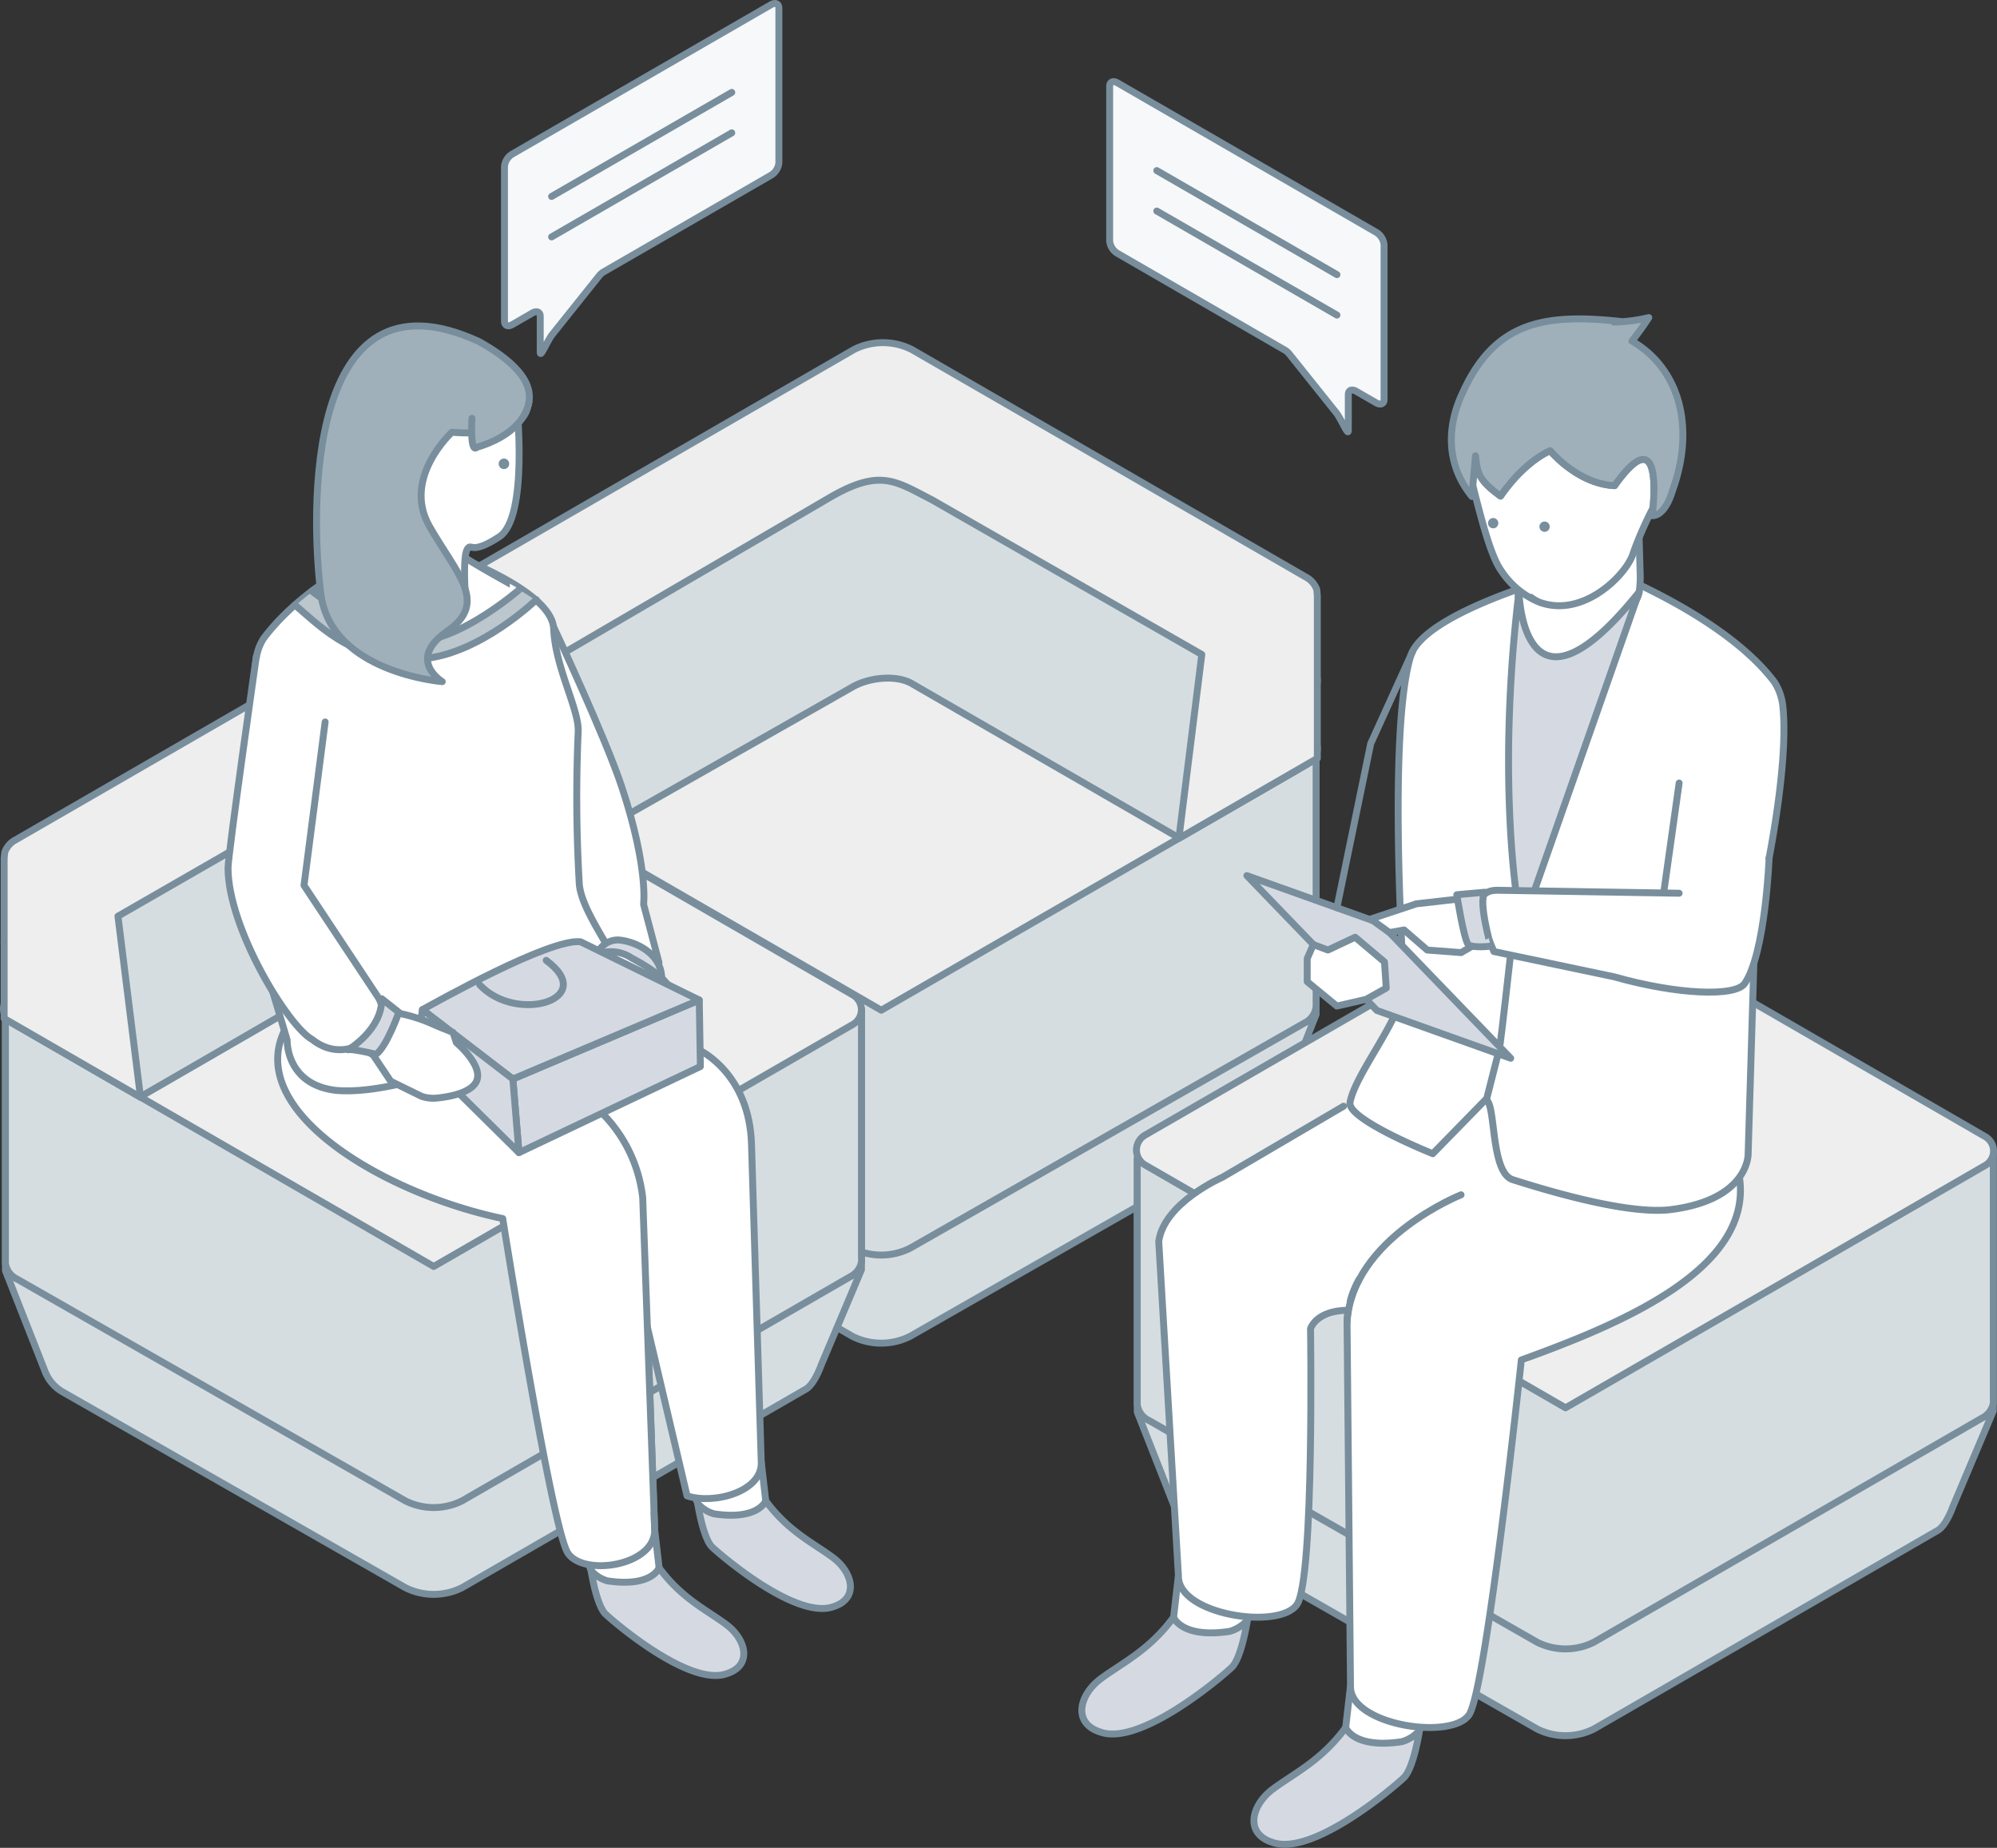 <svg xmlns="http://www.w3.org/2000/svg" width="207.72" height="192.164" viewBox="0 0 207.72 192.164">
  <rect x="0" y="0" width="207.72" height="192.164" fill="#333333" stroke="none"/>
  <g id="office_img02" transform="translate(-215.61 -3413.694)">
    <g id="グループ_13593" data-name="グループ 13593" transform="translate(262.076 3449.329)">
      <path id="パス_27247" data-name="パス 27247" d="M812.6,392.654l36.231,20.918a6.684,6.684,0,0,0,6.025,0l36.229-20.69a4.253,4.253,0,0,0,1.72-1.934l.007,0,4.265-10.845V353.425l-90.416-.8V380l4.26,10.085S811.638,392.174,812.6,392.654Z" transform="translate(-806.648 -310.243)" fill="#d6dde1" stroke="#788e9c" stroke-linecap="round" stroke-linejoin="round" stroke-width="0.72"/>
      <path id="パス_27248" data-name="パス 27248" d="M806.66,342.481v35.408a1.466,1.466,0,0,0,0,.321h0a2.2,2.2,0,0,0,1.23,1.579l40.939,23.637a6.684,6.684,0,0,0,6.025,0l40.979-23.4a2.157,2.157,0,0,0,1.236-1.656l.006,0V343.277Z" transform="translate(-806.647 -309.259)" fill="#d6dde1" stroke="#788e9c" stroke-linecap="round" stroke-linejoin="round" stroke-width="0.72"/>
      <path id="パス_27249" data-name="パス 27249" d="M851.864,376.736l-44.007-25.408a1.972,1.972,0,0,1,0-3.416L852.037,322.4l43.035,24.847a2.62,2.62,0,0,1,0,4.538Z" transform="translate(-806.668 -307.314)" fill="#eee" stroke="#788e9c" stroke-linecap="round" stroke-linejoin="round" stroke-width="0.72"/>
      <path id="パス_27250" data-name="パス 27250" d="M895.967,347.126l-3.1-1.791,3.1-1.792c1.656-.956,1.656-2.522,0-3.478l-40.94-23.637a6.684,6.684,0,0,0-6.025,0L807.89,340.173c-1.657.956-1.657,2.522,0,3.478l3.119,1.8-3.119,1.782c-1.657.956-1.657,2.522,0,3.478l13.125,7.578,27.854-15.825c1.656-.956,4.5-1.3,6.158-.341l27.814,16.059,13.126-7.578C897.624,349.648,897.624,348.082,895.967,347.126Z" transform="translate(-806.647 -306.666)" fill="#d6dde1" stroke="#788e9c" stroke-linecap="round" stroke-linejoin="round" stroke-width="0.72"/>
      <path id="パス_27251" data-name="パス 27251" d="M897.147,331.377a2.38,2.38,0,0,0-1.179-1.327l-40.94-23.637a6.684,6.684,0,0,0-6.025,0L807.89,330.158c-.638.368-1.063.6-1.21,1.081l-.028.187v.419c0,.034,0,.07,0,.1v17.069l14.4,8.316-2.447-19.242,27.952-16.326c5.2-2.993,6.776-1.665,10.581.287l28.049,16.077-2.383,19.117,14.4-8.316V332.006Z" transform="translate(-806.647 -305.696)" fill="#eee" stroke="#788e9c" stroke-linecap="round" stroke-linejoin="round" stroke-width="0.72"/>
    </g>
    <g id="グループ_13598" data-name="グループ 13598" transform="translate(268.084 3414.057)">
      <g id="グループ_13597" data-name="グループ 13597" transform="translate(0 0)">
        <path id="パス_27267" data-name="パス 27267" d="M841.026,266.766,814.114,282.3a1.688,1.688,0,0,0-.815,1.284v16.105c0,.45.365.6.815.344l2.089-1.206c.45-.26.815-.106.815.344v3.733c0,.653.729-1.187,1.27-1.863l4.865-6.087a1.684,1.684,0,0,1,.455-.4L841.026,284.5a1.691,1.691,0,0,0,.815-1.285v-16.1C841.84,266.661,841.475,266.507,841.026,266.766Z" transform="translate(-813.299 -266.641)" fill="#f7f8f9" stroke="#788e9c" stroke-linecap="round" stroke-linejoin="round" stroke-width="0.72"/>
        <g id="グループ_13596" data-name="グループ 13596" transform="translate(4.9 9.247)">
          <line id="線_8491" data-name="線 8491" y1="10.82" x2="18.741" fill="#fff" stroke="#788e9c" stroke-linecap="round" stroke-linejoin="round" stroke-width="0.72"/>
          <line id="線_8492" data-name="線 8492" y1="10.82" x2="18.741" transform="translate(0 4.207)" fill="#fff" stroke="#788e9c" stroke-linecap="round" stroke-linejoin="round" stroke-width="0.72"/>
        </g>
      </g>
    </g>
    <g id="グループ_13600" data-name="グループ 13600" transform="translate(331.033 3422.187)">
      <path id="パス_27268" data-name="パス 27268" d="M883.816,275.769l26.912,15.538a1.688,1.688,0,0,1,.815,1.284V308.7c0,.45-.365.6-.815.344l-2.09-1.206c-.45-.26-.815-.106-.815.344v3.733c0,.653-.729-1.187-1.27-1.863l-4.865-6.087a1.67,1.67,0,0,0-.455-.4L883.816,293.5a1.691,1.691,0,0,1-.815-1.285v-16.1C883,275.663,883.366,275.509,883.816,275.769Z" transform="translate(-883.001 -275.643)" fill="#f7f8f9" stroke="#788e9c" stroke-linecap="round" stroke-linejoin="round" stroke-width="0.72"/>
      <g id="グループ_13599" data-name="グループ 13599" transform="translate(4.9 9.247)">
        <line id="線_8493" data-name="線 8493" x1="18.741" y1="10.82" fill="#fff" stroke="#788e9c" stroke-linecap="round" stroke-linejoin="round" stroke-width="0.72"/>
        <line id="線_8494" data-name="線 8494" x1="18.741" y1="10.82" transform="translate(0 4.207)" fill="#fff" stroke="#788e9c" stroke-linecap="round" stroke-linejoin="round" stroke-width="0.72"/>
      </g>
    </g>
    <g id="グループ_13609" data-name="グループ 13609" transform="translate(215.97 3447.589)">
      <g id="グループ_13601" data-name="グループ 13601" transform="translate(0 29.445)">
        <path id="パス_27269" data-name="パス 27269" d="M839.015,422.009l-35.68,20.6a6.581,6.581,0,0,1-5.933,0l-35.678-20.375a4.18,4.18,0,0,1-1.694-1.9l-.007,0-4.2-10.68V383.375l89.04-.783v26.955l-4.195,9.932S839.962,421.535,839.015,422.009Z" transform="translate(-755.617 -340.85)" fill="#d6dde1" stroke="#788e9c" stroke-linecap="round" stroke-linejoin="round" stroke-width="0.72"/>
        <path id="パス_27270" data-name="パス 27270" d="M844.863,382.4v26.017a1.417,1.417,0,0,1,0,.315h0a2.17,2.17,0,0,1-1.211,1.554l-40.317,23.277a6.581,6.581,0,0,1-5.933,0l-40.356-23.047a2.121,2.121,0,0,1-1.216-1.631l-.007,0v-25.7Z" transform="translate(-755.617 -340.832)" fill="#d6dde1" stroke="#788e9c" stroke-linecap="round" stroke-linejoin="round" stroke-width="0.72"/>
        <path id="パス_27271" data-name="パス 27271" d="M800.347,406.332l43.6-25.17a1.769,1.769,0,0,0,0-3.064l-43.767-25.277L756.43,378.078a1.67,1.67,0,0,0,0,2.892Z" transform="translate(-755.595 -337.966)" fill="#eee" stroke="#788e9c" stroke-linecap="round" stroke-linejoin="round" stroke-width="0.72"/>
        <path id="パス_27272" data-name="パス 27272" d="M756.9,376.814l3.055-1.765-3.055-1.764c-1.632-.942-1.632-2.484,0-3.426l40.317-23.277a6.581,6.581,0,0,1,5.933,0l10.534-4.052,2.362,18.447L769.826,387.7,756.9,380.239C755.269,379.3,755.269,377.756,756.9,376.814Z" transform="translate(-755.603 -336.969)" fill="#d6dde1" stroke="#788e9c" stroke-linecap="round" stroke-linejoin="round" stroke-width="0.72"/>
        <path id="パス_27273" data-name="パス 27273" d="M755.739,361.663a2.345,2.345,0,0,1,1.161-1.307l40.317-23.277a6.581,6.581,0,0,1,5.933,0s10.423,4.752,10.462,4.713l-46.1,26.522,2.347,18.826-14.184-8.19V362.283Z" transform="translate(-755.603 -336.373)" fill="#eee" stroke="#788e9c" stroke-linecap="round" stroke-linejoin="round" stroke-width="0.72"/>
      </g>
      <g id="グループ_13608" data-name="グループ 13608" transform="translate(23.357 0)">
        <path id="パス_27274" data-name="パス 27274" d="M822.412,371.836l3.349,2.665,4.092-1.173-1.6-6.055s.507-3.78-2.24-12.124c-1.729-5.253-7.135-16.761-7.135-16.761l-.582,7.244Z" transform="translate(-785.026 -307.123)" fill="#fff" stroke="#788e9c" stroke-linecap="round" stroke-linejoin="round" stroke-width="0.72"/>
        <path id="パス_27275" data-name="パス 27275" d="M803.582,400.966" transform="translate(-783.601 -313.186)" fill="#fff" stroke="#788e9c" stroke-linecap="round" stroke-linejoin="round" stroke-width="0.72"/>
        <g id="グループ_13602" data-name="グループ 13602" transform="translate(5.168 65.675)">
          <path id="パス_27276" data-name="パス 27276" d="M829.853,442.343l.619,5.348s-5.789,3.785-7.5-1.811c-.8-4.4,6.646-3.538,6.646-3.538" transform="translate(-790.642 -382.862)" fill="#fff" stroke="#788e9c" stroke-linecap="round" stroke-linejoin="round" stroke-width="0.72"/>
          <path id="パス_27277" data-name="パス 27277" d="M790.713,387.226l4.422,1.715,11.91-12.452,7.76.271,8.843,7.579-.777,12.67a20.226,20.226,0,0,0,2.26,3.163l1.26,35.8c.125,3.762-7.37,4.958-9.031,2.45s-6.772-34.778-6.772-34.778c-12.244-2.568-26.856-11.1-22.68-19.6" transform="translate(-787.181 -376.489)" fill="#fff" stroke="#788e9c" stroke-linecap="round" stroke-linejoin="round" stroke-width="0.72"/>
          <path id="パス_27278" data-name="パス 27278" d="M830.35,446.773s-.75,2.056-5.38,1.356a3.491,3.491,0,0,1-1.7-1.085s.553,3.637,1.511,4.544,8.757,7.561,12.588,6.2c2.722-.857,2.016-3.579,0-5.092S832.706,449.986,830.35,446.773Z" transform="translate(-790.676 -383.298)" fill="#d5dae2" stroke="#788e9c" stroke-linecap="round" stroke-linejoin="round" stroke-width="0.72"/>
        </g>
        <g id="グループ_13603" data-name="グループ 13603" transform="translate(37.287 69.664)">
          <path id="パス_27279" data-name="パス 27279" d="M842.134,434.625l.619,5.348s-5.789,3.785-7.5-1.811c-.8-4.4,6.645-3.538,6.645-3.538" transform="translate(-823.951 -386.104)" fill="#fff" stroke="#788e9c" stroke-linecap="round" stroke-linejoin="round" stroke-width="0.72"/>
          <path id="パス_27280" data-name="パス 27280" d="M822.745,380.906l11.766,5.665s5.223,2.414,5.4,9.849l1.013,33.007c.1,3.047-4.923,4.406-7.72,3.482L829,415.028" transform="translate(-822.745 -380.906)" fill="#fff" stroke="#788e9c" stroke-linecap="round" stroke-linejoin="round" stroke-width="0.72"/>
          <path id="パス_27281" data-name="パス 27281" d="M842.63,439.055s-.75,2.057-5.379,1.357a3.484,3.484,0,0,1-1.7-1.085s.553,3.637,1.511,4.545,8.757,7.561,12.588,6.2c2.722-.857,2.016-3.579,0-5.091S844.987,442.268,842.63,439.055Z" transform="translate(-823.985 -386.539)" fill="#d5dae2" stroke="#788e9c" stroke-linecap="round" stroke-linejoin="round" stroke-width="0.72"/>
        </g>
        <path id="パス_27282" data-name="パス 27282" d="M786.108,363.7c-2.032-6.013-2.23-16.315-1.521-22.8a5.314,5.314,0,0,1,.789-2.251c5.06-6.747,14.665-10.338,14.665-10.338l4.152,1.332s11.191,3.856,11.359,8c.164,4.034,2.643,8.371,2.553,10.68a155.7,155.7,0,0,0,.107,15.766c.156,3.146,4.666,8.438,5.181,11.248.3,1.627-6.484,4.495-6.484,4.495-2.435-.441-6.419.393-5.632,1.8-2.947.434-12.259,4.547-18.37,4.014-5.239-.614-5.077-5.234-5.077-5.234l-4.091-13.729" transform="translate(-781.679 -306.147)" fill="#fff" stroke="#788e9c" stroke-linecap="round" stroke-linejoin="round" stroke-width="0.72"/>
        <path id="パス_27283" data-name="パス 27283" d="M823.9,376.117a2.337,2.337,0,0,1,2.257-1.643c1.736.117,4.481,1.375,4.522,3.944A13.742,13.742,0,0,1,823.9,376.117Z" transform="translate(-785.57 -310.619)" fill="#d5dae2" stroke="#788e9c" stroke-linecap="round" stroke-linejoin="round" stroke-width="0.72"/>
        <path id="パス_27284" data-name="パス 27284" d="M822.644,376.891a3.824,3.824,0,0,1,4.773-.412c3.06,1.636,5.029,3.267,4.012,5.249s-4.016,2.01-4.88,1.783-1.32-1.792-2.092-1.963-1.688-2-1.7-2.415S822.644,376.891,822.644,376.891Z" transform="translate(-785.448 -310.753)" fill="#fff" stroke="#788e9c" stroke-linecap="round" stroke-linejoin="round" stroke-width="0.72"/>
        <path id="パス_27285" data-name="パス 27285" d="M799.909,339.454c5.01,1.436,12.637-5.281,12.637-5.281l1.729,1.1s-5.874,5.684-11.877,6.147c-6.855.5-10.229-3.019-13.236-5.6l1.766-1.445s5.228,4.066,8.98,5.083" transform="translate(-782.204 -306.715)" fill="#bbc6cd"/>
        <path id="パス_27286" data-name="パス 27286" d="M806.393,329.382s-6.073-7.677-6.731-4.255c0,0,.642,5.361-8.543,8.2,0,0,5.228,4.066,8.98,5.084,5.01,1.435,12.637-5.281,12.637-5.281S807.336,330.2,806.393,329.382Z" transform="translate(-782.394 -305.753)" fill="#fff" stroke="#788e9c" stroke-linecap="round" stroke-linejoin="round" stroke-width="0.72"/>
        <path id="パス_27287" data-name="パス 27287" d="M789.163,335.84c3.007,2.584,6.381,6.1,13.236,5.6,6-.461,11.877-6.147,11.877-6.147" transform="translate(-782.204 -306.824)" fill="none" stroke="#788e9c" stroke-linecap="round" stroke-linejoin="round" stroke-width="0.72"/>
        <path id="パス_27288" data-name="パス 27288" d="M829.476,437.353l-1.245-34.5a14.815,14.815,0,0,0-9.215-12.087" transform="translate(-785.097 -312.198)" fill="#fff" stroke="#788e9c" stroke-linecap="round" stroke-linejoin="round" stroke-width="0.72"/>
        <g id="グループ_13605" data-name="グループ 13605" transform="translate(19.599 64.03)">
          <g id="グループ_13604" data-name="グループ 13604">
            <path id="パス_27289" data-name="パス 27289" d="M833.769,388.306l-.116-6.913-19.389,8.213.634,7.656Z" transform="translate(-804.235 -375.319)" fill="#d5dae2" stroke="#788e9c" stroke-linecap="round" stroke-linejoin="round" stroke-width="0.72"/>
            <path id="パス_27290" data-name="パス 27290" d="M832.644,380.741,820.3,374.683c-3.218-.381-15.231,6.395-16.449,7.057l9.4,7.214Z" transform="translate(-803.226 -374.668)" fill="#d5dae2" stroke="#788e9c" stroke-linecap="round" stroke-linejoin="round" stroke-width="0.72"/>
            <path id="パス_27291" data-name="パス 27291" d="M803.785,382.5l-.626,4.33,10.663,10.539-.634-7.656Z" transform="translate(-803.159 -375.427)" fill="#d5dae2" stroke="#788e9c" stroke-linecap="round" stroke-linejoin="round" stroke-width="0.72"/>
          </g>
          <path id="パス_27292" data-name="パス 27292" d="M817.364,376.826c5.486,4.057-3.106,6.623-6.914,2.547" transform="translate(-803.866 -374.877)" fill="none" stroke="#788e9c" stroke-linecap="round" stroke-linejoin="round" stroke-width="0.72"/>
        </g>
        <path id="パス_27293" data-name="パス 27293" d="M799.962,382.763a16.523,16.523,0,0,1,4.417,1.323c.248.122,1.932.79,1.932.79l.348,1.058s2.808,2.368,2.106,3.989c-.543,1.247-2.841,1.651-4.125,1.78a3.864,3.864,0,0,1-1.612-.185l-3.2-1.568-1.825-2.728-1.593-.946S797.138,381.615,799.962,382.763Z" transform="translate(-782.907 -311.405)" fill="#fff" stroke="#788e9c" stroke-linecap="round" stroke-linejoin="round" stroke-width="0.72"/>
        <path id="パス_27294" data-name="パス 27294" d="M784.4,341.846s-2.939,20.592-2.939,21.986c0,6.257,6.237,16.44,8.735,17.822,4.107,3.251,8.784-1.629,6.824-4.462l-7.658-11.554,2.2-16.995" transform="translate(-781.458 -307.458)" fill="#fff" stroke="#788e9c" stroke-linecap="round" stroke-linejoin="round" stroke-width="0.72"/>
        <path id="パス_27295" data-name="パス 27295" d="M798.793,381.246l1.775,1.408s-1.264,3.584-2.37,4.367c-2.655-.628-2.9-.473-2.9-.473S798.818,384.492,798.793,381.246Z" transform="translate(-782.798 -311.275)" fill="#d5dae2" stroke="#788e9c" stroke-linecap="round" stroke-linejoin="round" stroke-width="0.72"/>
        <g id="グループ_13607" data-name="グループ 13607" transform="translate(9.211)">
          <g id="グループ_13606" data-name="グループ 13606">
            <path id="パス_27296" data-name="パス 27296" d="M813.041,312.561s1.248,11.8-1.814,13.8-2.835.564-3.324,1.282-.209,4.729-.209,4.729-8.812-.181-10.084-2.269c-.552-.9.84-2.435.19-5.44-.581-2.685-.451-5.406,2.279-7.393C804.9,313.757,810.82,307.444,813.041,312.561Z" transform="translate(-792.221 -304.435)" fill="#fff" stroke="#788e9c" stroke-linecap="round" stroke-linejoin="round" stroke-width="0.72"/>
            <path id="パス_27297" data-name="パス 27297" d="M808.564,305.4c6.269,3.509,5.317,6.046,4.952,7.142-.992,2.984-7.782,2.285-7.782,2.285s-5.207,4.752-2.343,9.765,6.17,7.926,1.867,10.912-.526,5.256-.526,5.256-11.564-.907-12.626-9.11S790.352,296.985,808.564,305.4Z" transform="translate(-791.657 -303.769)" fill="#a0b0ba" stroke="#788e9c" stroke-linecap="round" stroke-linejoin="round" stroke-width="0.72"/>
          </g>
          <path id="パス_27298" data-name="パス 27298" d="M815.477,312.536c-.264,1.524-1.633,3.569-5.42,4.707-.732.685-.506-3.016-.506-3.016" transform="translate(-793.388 -304.619)" fill="#a0b0ba" stroke="#788e9c" stroke-linecap="round" stroke-linejoin="round" stroke-width="0.72"/>
          <circle id="楕円形_716" data-name="楕円形 716" cx="0.549" cy="0.549" r="0.549" transform="translate(18.94 13.79)" fill="#788e9c"/>
        </g>
      </g>
    </g>
    <g id="グループ_13625" data-name="グループ 13625" transform="translate(328.138 3446.721)">
      <g id="グループ_13620" data-name="グループ 13620" transform="translate(5.682 59.866)">
        <path id="パス_27333" data-name="パス 27333" d="M969.369,438.284l-35.68,20.6a6.581,6.581,0,0,1-5.933,0l-35.678-20.375a4.19,4.19,0,0,1-1.694-1.9l-.007,0-4.2-10.68V399.65l89.04-.783v26.955l-4.195,9.932S970.316,437.81,969.369,438.284Z" transform="translate(-886.095 -371.981)" fill="#d6dde1" stroke="#788e9c" stroke-linecap="round" stroke-linejoin="round" stroke-width="0.72"/>
        <path id="パス_27334" data-name="パス 27334" d="M975.217,398.675v26.017a1.425,1.425,0,0,1,0,.316h0a2.17,2.17,0,0,1-1.211,1.554L933.689,449.84a6.581,6.581,0,0,1-5.933,0L887.4,426.793a2.119,2.119,0,0,1-1.216-1.631l-.007,0v-25.7Z" transform="translate(-886.095 -371.962)" fill="#d6dde1" stroke="#788e9c" stroke-linecap="round" stroke-linejoin="round" stroke-width="0.72"/>
        <path id="パス_27335" data-name="パス 27335" d="M930.715,422.608,974.373,397.4a1.728,1.728,0,0,0,0-2.992L930.543,369.1l-43.56,25.149a1.793,1.793,0,0,0,0,3.106Z" transform="translate(-886.086 -369.097)" fill="#eee" stroke="#788e9c" stroke-linecap="round" stroke-linejoin="round" stroke-width="0.72"/>
      </g>
      <path id="パス_27336" data-name="パス 27336" d="M926.023,420.127,939.778,413c4.889-1.971,10.32-7.538,8.964-23.023-7.47-4.889-28.251-4.346-28.251-4.346l-28.625,16.784,11.856,17.943,1.447-5.061,3.38-1.226" transform="translate(-880.964 -310.831)" fill="#fff"/>
      <path id="パス_27337" data-name="パス 27337" d="M936.777,415.5" transform="translate(-885.315 -313.727)" fill="#fff" stroke="#788e9c" stroke-linecap="round" stroke-linejoin="round" stroke-width="0.72"/>
      <g id="グループ_13621" data-name="グループ 13621" transform="translate(17.901 89.4)">
        <path id="パス_27338" data-name="パス 27338" d="M910.665,460.365l-.671,5.8s6.277,4.1,8.134-1.963c.867-4.768-7.205-3.836-7.205-3.836" transform="translate(-900.621 -407.466)" fill="#fff" stroke="#788e9c" stroke-linecap="round" stroke-linejoin="round" stroke-width="0.72"/>
        <path id="パス_27339" data-name="パス 27339" d="M951.156,401.8c1.446,9.666-12.679,15.367-22.686,19,0,0-3.63,34.168-5.431,36.887s-12.476,1.087-12.34-2.992l-.359-37.834a9.714,9.714,0,0,1,1.238-4.408" transform="translate(-900.655 -401.799)" fill="#fff" stroke="#788e9c" stroke-linecap="round" stroke-linejoin="round" stroke-width="0.72"/>
        <path id="パス_27340" data-name="パス 27340" d="M909.158,465.169s.813,2.23,5.833,1.47a3.779,3.779,0,0,0,1.848-1.176s-.6,3.944-1.638,4.927-9.495,8.2-13.648,6.723c-2.951-.929-2.186-3.881,0-5.521S906.6,468.652,909.158,465.169Z" transform="translate(-899.616 -407.938)" fill="#d5dae2" stroke="#788e9c" stroke-linecap="round" stroke-linejoin="round" stroke-width="0.72"/>
      </g>
      <g id="グループ_13622" data-name="グループ 13622" transform="translate(0 82.012)">
        <path id="パス_27341" data-name="パス 27341" d="M890.844,447.66l-.671,5.8s6.277,4.1,8.134-1.963c.866-4.767-7.205-3.836-7.205-3.836" transform="translate(-880.8 -398.846)" fill="#fff" stroke="#788e9c" stroke-linecap="round" stroke-linejoin="round" stroke-width="0.72"/>
        <path id="パス_27342" data-name="パス 27342" d="M907.877,393.618l-12.6,7.39s-6.062,2.632-6.625,6.665l2.048,34.758c-.135,4.079,10.539,5.711,12.34,2.992s1.4-28.689,1.4-28.689c.873-1.99,3.8-1.888,3.8-1.888" transform="translate(-880.653 -393.618)" fill="#fff" stroke="#788e9c" stroke-linecap="round" stroke-linejoin="round" stroke-width="0.72"/>
        <path id="パス_27343" data-name="パス 27343" d="M889.337,452.464s.813,2.23,5.833,1.47a3.779,3.779,0,0,0,1.848-1.176s-.6,3.944-1.638,4.927-9.495,8.2-13.648,6.723c-2.951-.929-2.186-3.881,0-5.521S886.782,455.947,889.337,452.464Z" transform="translate(-879.795 -399.319)" fill="#d5dae2" stroke="#788e9c" stroke-linecap="round" stroke-linejoin="round" stroke-width="0.72"/>
      </g>
      <path id="パス_27344" data-name="パス 27344" d="M939.262,326.564" transform="translate(-885.556 -305.11)" fill="#fff" stroke="#788e9c" stroke-linecap="round" stroke-linejoin="round" stroke-width="0.72"/>
      <path id="パス_27345" data-name="パス 27345" d="M951.11,374.569c2.2-6.519,5.356-21.605,4.587-28.636a5.783,5.783,0,0,0-.856-2.441C949.355,336.176,936,331.3,936,331.3l-4.5,1.444s-13.173,3.7-14.5,8c-2.456,7.978-.7,34.245-.7,34.245-.169,3.411-5.058,9.149-5.617,12.2-.324,1.764,8.608,5.332,8.608,5.332l5.482-5.611c1.119.164.459,7.553,2.827,8.31,4.39,1.4,11.834,3.526,16.138,3.15,8.442-.945,8.355-5.794,8.355-5.794l.619-20.6" transform="translate(-882.787 -305.57)" fill="#fff" stroke="#788e9c" stroke-linecap="round" stroke-linejoin="round" stroke-width="0.72"/>
      <path id="パス_27346" data-name="パス 27346" d="M928.017,385.611" transform="translate(-884.467 -310.831)" fill="none" stroke="#788e9c" stroke-linecap="round" stroke-linejoin="round" stroke-width="0.72"/>
      <path id="パス_27347" data-name="パス 27347" d="M930.415,374.425" transform="translate(-884.699 -309.747)" fill="none" stroke="#788e9c" stroke-linecap="round" stroke-linejoin="round" stroke-width="0.72"/>
      <path id="パス_27348" data-name="パス 27348" d="M922.2,403.822s-11.326,4.488-11.86,13.238" transform="translate(-882.754 -312.595)" fill="none" stroke="#788e9c" stroke-linecap="round" stroke-linejoin="round" stroke-width="0.72"/>
      <path id="パス_27349" data-name="パス 27349" d="M926.244,386.059l-13.917-4.968L898.8,367.066l13.917,4.968Z" transform="translate(-881.636 -309.034)" fill="#d5dae2" stroke="#788e9c" stroke-linecap="round" stroke-linejoin="round" stroke-width="0.72"/>
      <line id="線_8495" data-name="線 8495" x1="1.861" y2="13.222" transform="translate(60.268 48.404)" fill="#fff" stroke="#788e9c" stroke-linecap="round" stroke-linejoin="round" stroke-width="0.72"/>
      <path id="パス_27350" data-name="パス 27350" d="M924.821,369.431l-7.022.8-4.734,1.58,1.958,1.407,1.515-.271,2.406,2.088,3.52.267,2.727-1.575Z" transform="translate(-883.018 -309.263)" fill="#fff" stroke="#788e9c" stroke-linecap="round" stroke-linejoin="round" stroke-width="0.72"/>
      <path id="パス_27351" data-name="パス 27351" d="M917.055,341.238l-4.368,9.606-3.518,17.062" transform="translate(-882.641 -306.532)" fill="none" stroke="#788e9c" stroke-linecap="round" stroke-linejoin="round" stroke-width="0.72"/>
      <path id="パス_27352" data-name="パス 27352" d="M905.753,376.381l.633-1.462,1.521.575,2.833-1.335,3.05,2.571.185,2.721-2.094,1.168-3.044.7-3.085-2.538Z" transform="translate(-882.31 -309.721)" fill="#fff" stroke="#788e9c" stroke-linecap="round" stroke-linejoin="round" stroke-width="0.72"/>
      <path id="パス_27353" data-name="パス 27353" d="M939.494,324.464" transform="translate(-885.578 -304.907)" fill="#fff" stroke="#788e9c" stroke-linecap="round" stroke-linejoin="round" stroke-width="0.72"/>
      <path id="パス_27354" data-name="パス 27354" d="M939.228,324.577" transform="translate(-885.553 -304.918)" fill="#fff" stroke="#788e9c" stroke-linecap="round" stroke-linejoin="round" stroke-width="0.72"/>
      <path id="パス_27355" data-name="パス 27355" d="M935.483,340.858l1.648-.974c2.052-.06,2.771-1.994,3.717-4.235.431-1.019,1.6-2.042,1.748-3.084a10.227,10.227,0,0,0,.109-1.744l-.268-9.206a6.393,6.393,0,0,0-6.576-6.2h0a6.393,6.393,0,0,0-6.2,6.577l.268,9.206C930.128,338.174,931.953,340.961,935.483,340.858Z" transform="translate(-884.625 -304.03)" fill="#fff" stroke="#788e9c" stroke-linecap="round" stroke-linejoin="round" stroke-width="0.72"/>
      <g id="グループ_13623" data-name="グループ 13623" transform="translate(38.437)">
        <path id="パス_27356" data-name="パス 27356" d="M925.092,318.663c.223,1.608.146,2.391,2.513,4.122l.091.068c2.577-3.723,5.172-4.721,5.172-4.721s2.808,3.445,6.689,3.636c4.482-6.3,4.222-.035,4,2.307a38.12,38.12,0,0,0-2.069,4.716c-.557,2.037-5.01,6.747-9.649,5.139a3.81,3.81,0,0,1-.984-.55,3.631,3.631,0,0,0,.984.55,8.655,8.655,0,0,1-4.11-3.37c-1.134-1.589-2.236-6.105-3.062-9.379C924.675,321.127,925.092,318.663,925.092,318.663Z" transform="translate(-922.579 -304.293)" fill="#fff" stroke="#788e9c" stroke-linecap="round" stroke-linejoin="round" stroke-width="0.72"/>
        <path id="パス_27357" data-name="パス 27357" d="M923.593,310.49h-.005c3.412-7.415,8.7-8.1,16.471-7.267-.271.01-.535.031-.8.055a16.838,16.838,0,0,0,3.63-.47,27.629,27.629,0,0,1-1.754,2.435c5.114,2.983,6.541,9.184,4.223,15.557-.853,2.833-2.12,2.6-2.12,2.6s.045-.321.091-.807c.221-2.342.481-8.6-4-2.307-3.881-.191-6.689-3.636-6.689-3.636s-2.6,1-5.172,4.721l-.091-.068c-2.366-1.731-2.289-2.513-2.513-4.122,0,0-.368,4.173-.375,4.226v.005C921.794,318.093,921.833,314.093,923.593,310.49Z" transform="translate(-922.355 -302.809)" fill="#a0b0ba" stroke="#788e9c" stroke-linecap="round" stroke-linejoin="round" stroke-width="0.72"/>
      </g>
      <path id="パス_27358" data-name="パス 27358" d="M942.526,334.4l-12.164,34.683c-.185.005-1.593-7.389-1.4-19.411a151.072,151.072,0,0,1,1.064-15.322S930.339,349.591,942.526,334.4Z" transform="translate(-884.557 -305.865)" fill="#d5dae2" stroke="#788e9c" stroke-linecap="round" stroke-linejoin="round" stroke-width="0.72"/>
      <g id="グループ_13624" data-name="グループ 13624" transform="translate(42.25 20.844)">
        <circle id="楕円形_719" data-name="楕円形 719" cx="0.537" cy="0.537" r="0.537" transform="translate(5.346 0.365)" fill="#788e9c"/>
        <circle id="楕円形_720" data-name="楕円形 720" cx="0.537" cy="0.537" r="0.537" fill="#788e9c"/>
      </g>
      <path id="パス_27359" data-name="パス 27359" d="M955.726,365.052s-.381,9.888-2.538,13.036c-.96,1.4-7,1.172-13.564-.689L927.1,374.766c-.91-2.194-2.879-6.372.348-6.372l18.919.311" transform="translate(-884.239 -308.839)" fill="#fff" stroke="#788e9c" stroke-linecap="round" stroke-linejoin="round" stroke-width="0.72"/>
      <path id="パス_27360" data-name="パス 27360" d="M925.9,368.978l-2.919.262s.688,4.428,1.18,5.182c.492.394,2.362.164,2.362.164S925.181,369.961,925.9,368.978Z" transform="translate(-883.979 -309.219)" fill="#d5dae2" stroke="#788e9c" stroke-linecap="round" stroke-linejoin="round" stroke-width="0.72"/>
      <path id="パス_27361" data-name="パス 27361" d="M929.019,376.511s-.918,8.219-1.048,8.99" transform="translate(-884.462 -309.949)" fill="none" stroke="#788e9c" stroke-linecap="round" stroke-linejoin="round" stroke-width="0.72"/>
      <line id="線_8496" data-name="線 8496" x1="1.166" y2="4.577" transform="translate(42.081 76.776)" fill="none" stroke="#788e9c" stroke-linecap="round" stroke-linejoin="round" stroke-width="0.72"/>
    </g>
  </g>
</svg>
